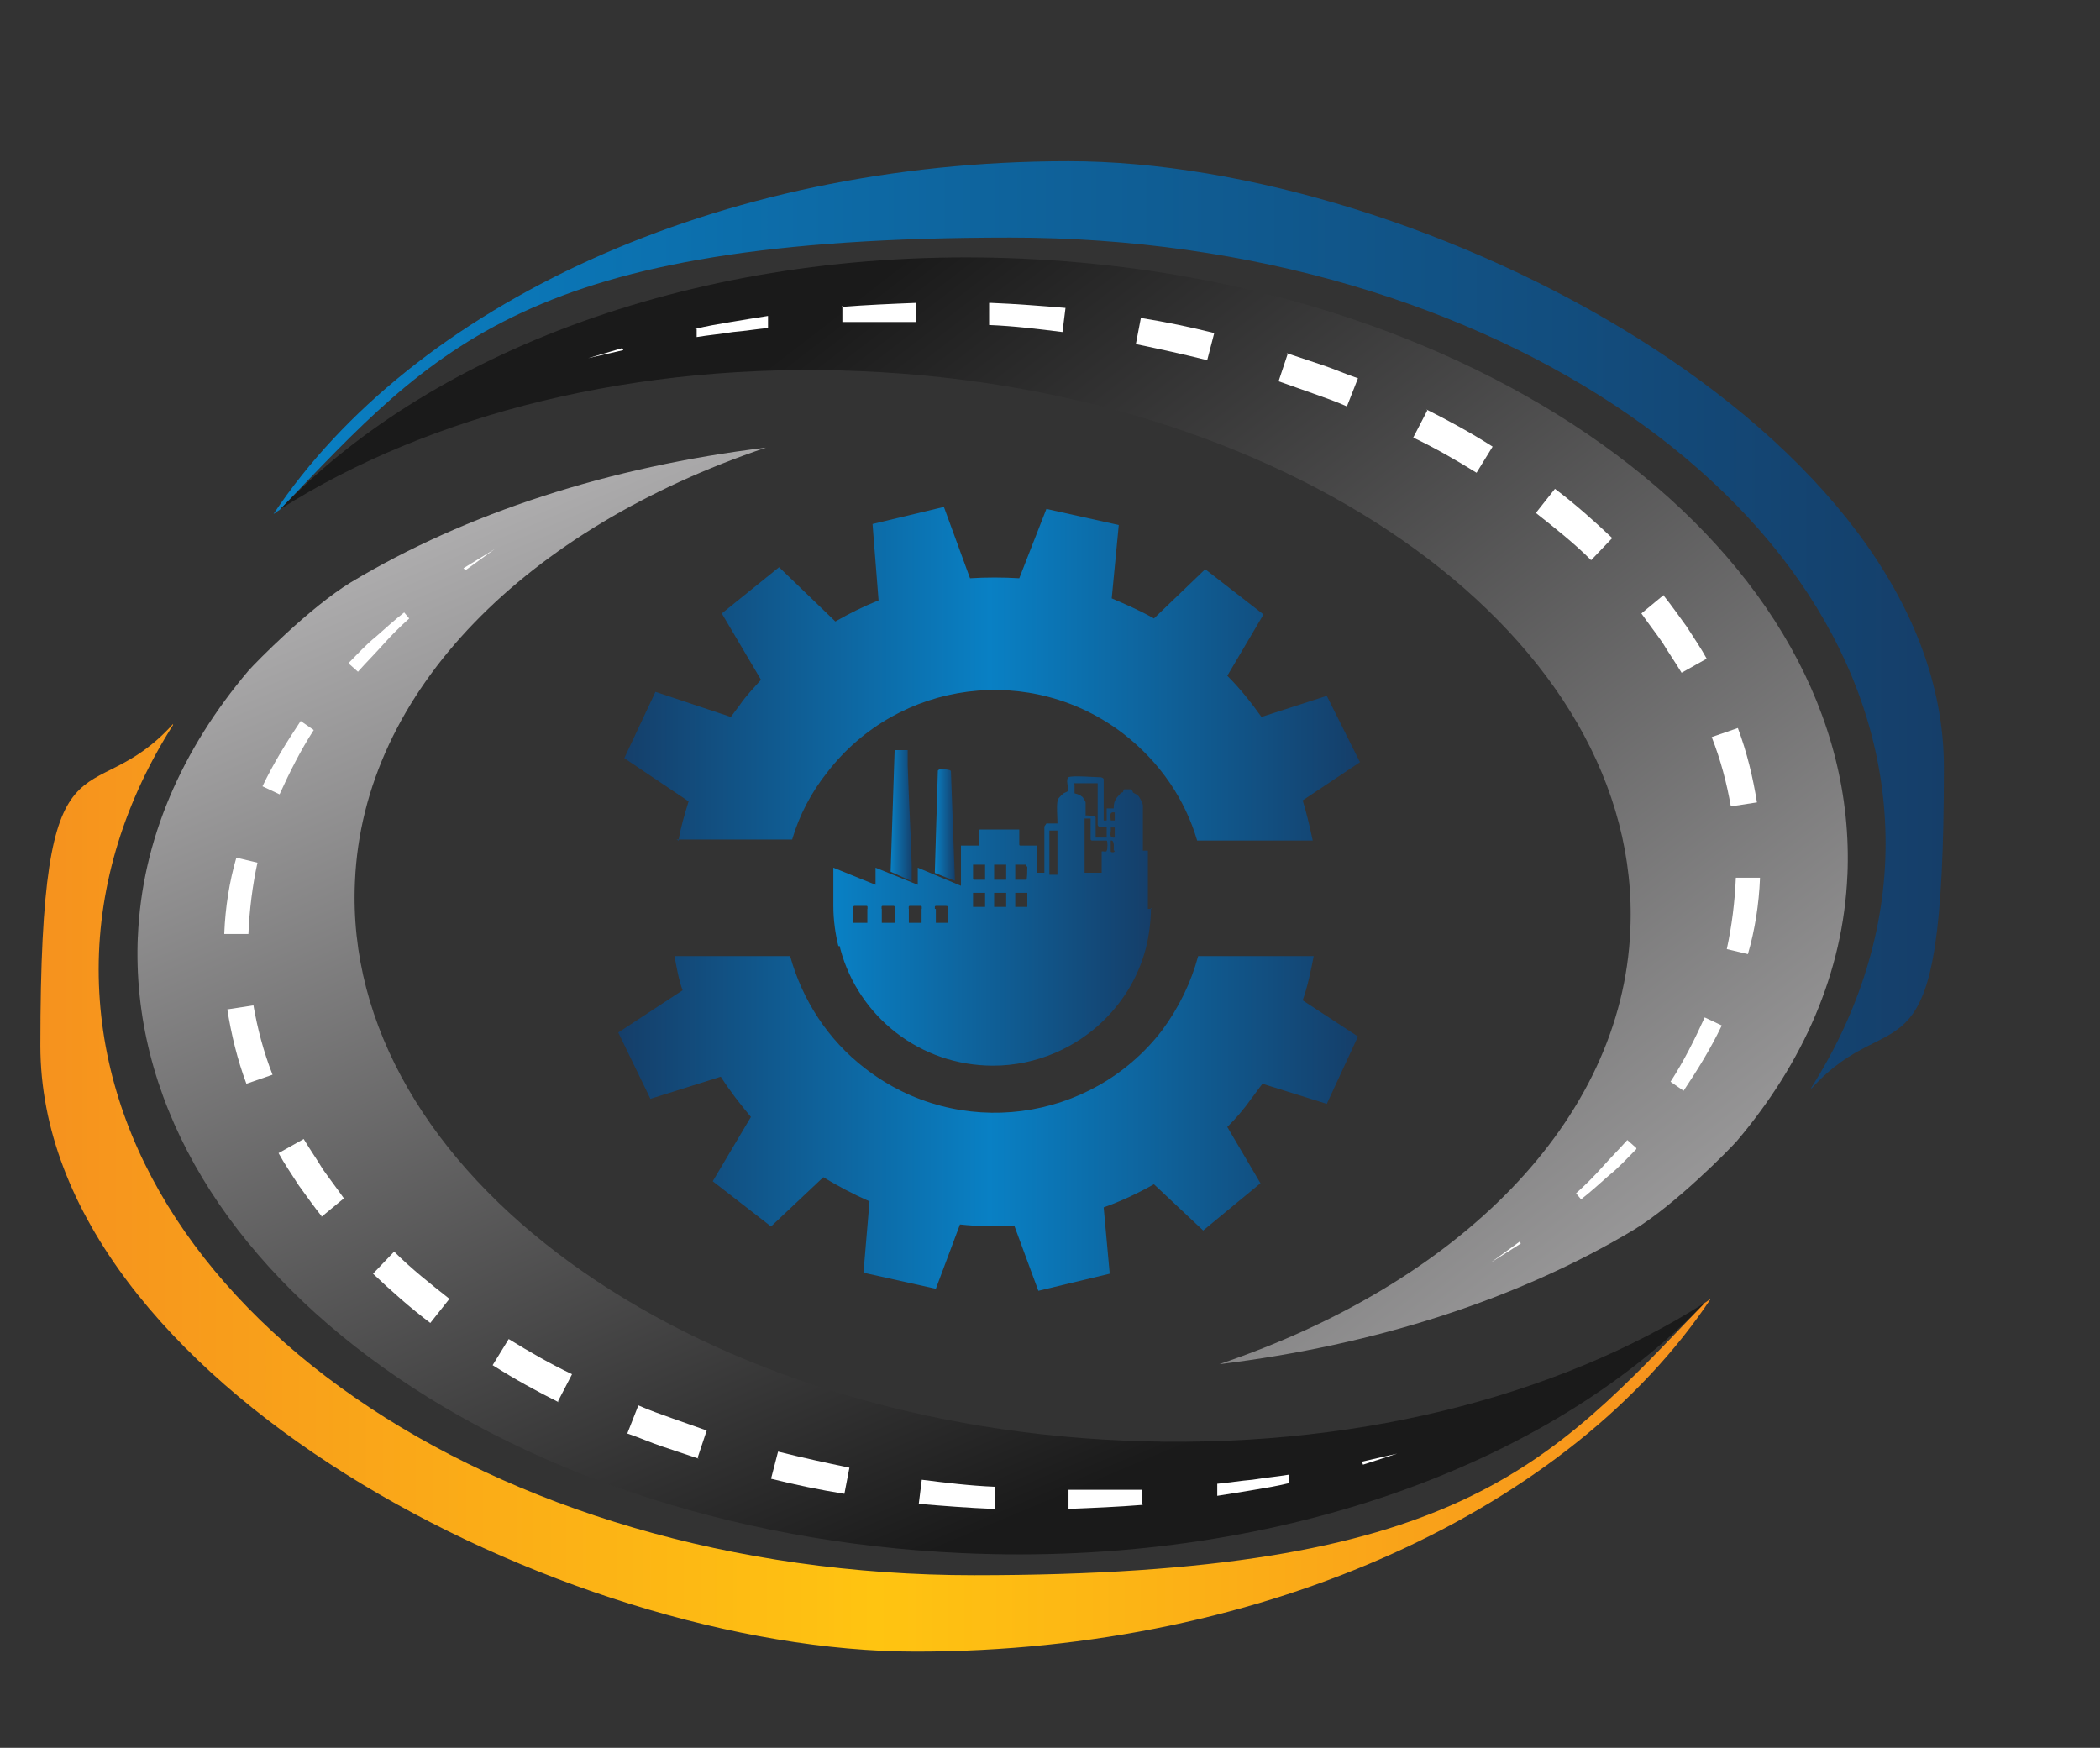 <?xml version="1.0" encoding="UTF-8"?>
<svg xmlns:xlink="http://www.w3.org/1999/xlink" xmlns="http://www.w3.org/2000/svg" viewBox="202.283 15.962 208.95 173.912" version="1.1" id="Layer_1" style="max-height: 500px" width="208.95" height="173.912">
  <rect x="202.283" y="15.962" width="208.95" height="173.912" fill="#333333" stroke="none"/>
  <defs>
    <style>
      .st0 {
        fill: url(#linear-gradient2);
      }

      .st1 {
        fill: url(#linear-gradient36);
      }

      .st2 {
        fill: url(#linear-gradient39);
      }

      .st3 {
        fill: url(#linear-gradient34);
      }

      .st4 {
        fill: url(#linear-gradient58);
      }

      .st5 {
        fill: url(#linear-gradient33);
      }

      .st6 {
        fill: url(#linear-gradient10);
      }

      .st7 {
        fill: url(#linear-gradient32);
      }

      .st8 {
        fill: url(#linear-gradient21);
      }

      .st9 {
        fill: url(#linear-gradient37);
      }

      .st10 {
        fill: url(#linear-gradient56);
      }

      .st11 {
        fill: url(#linear-gradient27);
      }

      .st12 {
        fill: url(#linear-gradient53);
      }

      .st13 {
        fill: url(#linear-gradient57);
      }

      .st14 {
        fill: url(#linear-gradient35);
      }

      .st15 {
        fill: #fff;
      }

      .st16 {
        fill: url(#linear-gradient26);
      }

      .st17 {
        fill: url(#linear-gradient1);
      }

      .st18 {
        fill: url(#linear-gradient9);
      }

      .st19 {
        fill: url(#linear-gradient18);
      }

      .st20 {
        fill: url(#linear-gradient23);
      }

      .st21 {
        fill: url(#linear-gradient43);
      }

      .st22 {
        fill: url(#linear-gradient8);
      }

      .st23 {
        fill: url(#linear-gradient11);
      }

      .st24 {
        fill: url(#linear-gradient16);
      }

      .st25 {
        fill: url(#linear-gradient24);
      }

      .st26 {
        fill: url(#linear-gradient30);
      }

      .st27 {
        fill: url(#linear-gradient46);
      }

      .st28 {
        fill: url(#linear-gradient22);
      }

      .st29 {
        fill: url(#linear-gradient29);
      }

      .st30 {
        fill: url(#linear-gradient49);
      }

      .st31 {
        fill: url(#linear-gradient19);
      }

      .st32 {
        fill: url(#linear-gradient12);
      }

      .st33 {
        fill: url(#linear-gradient42);
      }

      .st34 {
        fill: url(#linear-gradient28);
      }

      .st35 {
        fill: url(#linear-gradient40);
      }

      .st36 {
        fill: url(#linear-gradient7);
      }

      .st37 {
        fill: url(#linear-gradient59);
      }

      .st38 {
        fill: url(#linear-gradient20);
      }

      .st39 {
        fill: url(#linear-gradient4);
      }

      .st40 {
        fill: url(#linear-gradient31);
      }

      .st41 {
        fill: url(#linear-gradient14);
      }

      .st42 {
        fill: url(#linear-gradient5);
      }

      .st43 {
        fill: url(#linear-gradient3);
      }

      .st44 {
        fill: url(#linear-gradient55);
      }

      .st45 {
        fill: url(#linear-gradient38);
      }

      .st46 {
        fill: url(#linear-gradient25);
      }

      .st47 {
        fill: url(#linear-gradient52);
      }

      .st48 {
        fill: url(#linear-gradient15);
      }

      .st49 {
        fill: url(#linear-gradient17);
      }

      .st50 {
        fill: url(#linear-gradient54);
      }

      .st51 {
        fill: url(#linear-gradient50);
      }

      .st52 {
        fill: url(#linear-gradient51);
      }

      .st53 {
        fill: url(#linear-gradient6);
      }

      .st54 {
        fill: url(#linear-gradient48);
      }

      .st55 {
        fill: url(#linear-gradient13);
      }

      .st56 {
        fill: url(#linear-gradient45);
      }

      .st57 {
        fill: url(#linear-gradient47);
      }

      .st58 {
        fill: url(#linear-gradient);
      }

      .st59 {
        fill: url(#linear-gradient44);
      }

      .st60 {
        fill: url(#linear-gradient41);
      }
    </style>
    <linearGradient gradientUnits="userSpaceOnUse" y2="78" x2="395.8" y1="78" x1="229.5" id="linear-gradient">
      <stop stop-color="#0980c4" offset="0"></stop>
      <stop stop-color="#153e69" offset="1"></stop>
    </linearGradient>
    <linearGradient gradientUnits="userSpaceOnUse" y2="164.3" x2="375.7" y1="47" x1="285.4" id="linear-gradient1">
      <stop stop-color="#1a1a1a" offset="0"></stop>
      <stop stop-color="#b3b2b3" offset="1"></stop>
    </linearGradient>
    <linearGradient gradientUnits="userSpaceOnUse" y2="134.2" x2="372.5" y1="134.2" x1="206.3" id="linear-gradient2">
      <stop stop-color="#f6921e" offset="0"></stop>
      <stop stop-color="#ffc411" offset=".5"></stop>
      <stop stop-color="#f6901e" offset="1"></stop>
    </linearGradient>
    <linearGradient gradientUnits="userSpaceOnUse" y2="165.2" x2="307.6" y1="57.3" x1="262.4" id="linear-gradient3">
      <stop stop-color="#b3b2b3" offset="0"></stop>
      <stop stop-color="#1a1a1a" offset="1"></stop>
    </linearGradient>
    <linearGradient gradientUnits="userSpaceOnUse" y2="105.3" x2="337.6" y1="105.3" x1="263.9" id="linear-gradient4">
      <stop stop-color="#153e69" offset="0"></stop>
      <stop stop-color="#0980c4" offset=".5"></stop>
      <stop stop-color="#153e69" offset="1"></stop>
    </linearGradient>
    <linearGradient xlink:href="#linear-gradient" y2="101.8" x2="316.8" y1="101.8" x1="285.4" id="linear-gradient5"></linearGradient>
    <linearGradient xlink:href="#linear-gradient" y2="97.1" x2="293.1" y1="97.1" x1="290.9" id="linear-gradient6"></linearGradient>
    <linearGradient xlink:href="#linear-gradient" y2="98" x2="297.3" y1="98" x1="295.3" id="linear-gradient7"></linearGradient>
    <linearGradient xlink:href="#linear-gradient" y2="114.2" x2="316.8" y1="114.2" x1="285.4" id="linear-gradient8"></linearGradient>
    <linearGradient xlink:href="#linear-gradient3" y2="196.6" x2="25.9" y1="189.6" x1="23.2" id="linear-gradient9"></linearGradient>
    <linearGradient xlink:href="#linear-gradient3" y2="194.9" x2="30.3" y1="187.9" x1="27.7" id="linear-gradient10"></linearGradient>
    <linearGradient xlink:href="#linear-gradient" y2="218.4" x2="54.3" y1="183.4" x1="54.3" id="linear-gradient11"></linearGradient>
    <linearGradient xlink:href="#linear-gradient3" y2="196.2" x2="86.6" y1="190.3" x1="83.2" id="linear-gradient12"></linearGradient>
    <linearGradient xlink:href="#linear-gradient3" y2="221.2" x2="106.6" y1="213.6" x1="101.1" id="linear-gradient13"></linearGradient>
    <linearGradient xlink:href="#linear-gradient3" y2="223.6" x2="103.2" y1="216" x1="97.8" id="linear-gradient14"></linearGradient>
    <linearGradient xlink:href="#linear-gradient" y2="218.4" x2="126.5" y1="183.4" x1="126.5" id="linear-gradient15"></linearGradient>
    <linearGradient xlink:href="#linear-gradient3" y2="201.7" x2="183.5" y1="195.7" x1="182" id="linear-gradient16"></linearGradient>
    <linearGradient xlink:href="#linear-gradient3" y2="200.5" x2="188.3" y1="194.5" x1="186.8" id="linear-gradient17"></linearGradient>
    <linearGradient xlink:href="#linear-gradient2" y2="239" x2="277.6" y1="181.7" x1="237.7" id="linear-gradient18"></linearGradient>
    <linearGradient xlink:href="#linear-gradient3" y2="204.7" x2="337.9" y1="182.9" x1="322.7" id="linear-gradient19"></linearGradient>
    <linearGradient xlink:href="#linear-gradient3" y2="199.5" x2="345.4" y1="177.7" x1="330.2" id="linear-gradient20"></linearGradient>
    <linearGradient xlink:href="#linear-gradient2" y2="205.5" x2="336.7" y1="183.7" x1="321.4" id="linear-gradient21"></linearGradient>
    <linearGradient xlink:href="#linear-gradient2" y2="199" x2="346" y1="177.2" x1="330.8" id="linear-gradient22"></linearGradient>
    <linearGradient xlink:href="#linear-gradient3" y2="213.2" x2="372.4" y1="178.7" x1="372.4" id="linear-gradient23"></linearGradient>
    <linearGradient xlink:href="#linear-gradient" y2="213.2" x2="370" y1="178.7" x1="370" id="linear-gradient24"></linearGradient>
    <linearGradient xlink:href="#linear-gradient" y2="213.2" x2="375.1" y1="178.7" x1="375.1" id="linear-gradient25"></linearGradient>
    <linearGradient xlink:href="#linear-gradient3" y2="213.2" x2="389.7" y1="178.7" x1="389.7" id="linear-gradient26"></linearGradient>
    <linearGradient xlink:href="#linear-gradient3" y2="213.2" x2="429.6" y1="178.7" x1="429.6" id="linear-gradient27"></linearGradient>
    <linearGradient xlink:href="#linear-gradient" y2="213.2" x2="474.1" y1="178.7" x1="474.1" id="linear-gradient28"></linearGradient>
    <linearGradient xlink:href="#linear-gradient" y2="213.2" x2="479.2" y1="178.7" x1="479.2" id="linear-gradient29"></linearGradient>
    <linearGradient xlink:href="#linear-gradient3" y2="213.2" x2="510.9" y1="178.7" x1="510.9" id="linear-gradient30"></linearGradient>
    <linearGradient xlink:href="#linear-gradient3" y2="213.2" x2="562.7" y1="178.7" x1="562.7" id="linear-gradient31"></linearGradient>
    <linearGradient xlink:href="#linear-gradient3" y2="213.2" x2="571.2" y1="178.7" x1="571.2" id="linear-gradient32"></linearGradient>
    <linearGradient xlink:href="#linear-gradient2" y2="245.8" x2="26.3" y1="214.3" x1="25.9" id="linear-gradient33"></linearGradient>
    <linearGradient xlink:href="#linear-gradient2" y2="245.5" x2="48" y1="214" x1="47.6" id="linear-gradient34"></linearGradient>
    <linearGradient xlink:href="#linear-gradient2" y2="245.3" x2="67.9" y1="213.7" x1="67.5" id="linear-gradient35"></linearGradient>
    <linearGradient xlink:href="#linear-gradient2" y2="245" x2="88.9" y1="213.4" x1="88.4" id="linear-gradient36"></linearGradient>
    <linearGradient xlink:href="#linear-gradient2" y2="244.6" x2="112.5" y1="213.1" x1="112" id="linear-gradient37"></linearGradient>
    <linearGradient xlink:href="#linear-gradient2" y2="244.3" x2="134.3" y1="212.8" x1="133.8" id="linear-gradient38"></linearGradient>
    <linearGradient xlink:href="#linear-gradient2" y2="244.1" x2="151.8" y1="212.5" x1="151.3" id="linear-gradient39"></linearGradient>
    <linearGradient xlink:href="#linear-gradient" y2="246" x2="181.3" y1="218" x1="181.3" id="linear-gradient40"></linearGradient>
    <linearGradient xlink:href="#linear-gradient" y2="246" x2="201.5" y1="218" x1="201.5" id="linear-gradient41"></linearGradient>
    <linearGradient xlink:href="#linear-gradient" y2="246" x2="224.7" y1="218" x1="224.7" id="linear-gradient42"></linearGradient>
    <linearGradient xlink:href="#linear-gradient" y2="246" x2="240.6" y1="218" x1="240.6" id="linear-gradient43"></linearGradient>
    <linearGradient xlink:href="#linear-gradient" y2="246" x2="255.8" y1="218" x1="255.8" id="linear-gradient44"></linearGradient>
    <linearGradient xlink:href="#linear-gradient" y2="246" x2="278.2" y1="218" x1="278.2" id="linear-gradient45"></linearGradient>
    <linearGradient xlink:href="#linear-gradient" y2="246" x2="300.6" y1="218" x1="300.6" id="linear-gradient46"></linearGradient>
    <linearGradient xlink:href="#linear-gradient" y2="246" x2="320.5" y1="218" x1="320.5" id="linear-gradient47"></linearGradient>
    <linearGradient xlink:href="#linear-gradient" y2="246" x2="341" y1="218" x1="341" id="linear-gradient48"></linearGradient>
    <linearGradient xlink:href="#linear-gradient3" y2="242.2" x2="374.1" y1="217" x1="374.1" id="linear-gradient49"></linearGradient>
    <linearGradient xlink:href="#linear-gradient3" y2="242.2" x2="399.3" y1="217" x1="399.3" id="linear-gradient50"></linearGradient>
    <linearGradient xlink:href="#linear-gradient3" y2="242.2" x2="416.1" y1="217" x1="416.1" id="linear-gradient51"></linearGradient>
    <linearGradient xlink:href="#linear-gradient3" y2="242.2" x2="431.8" y1="217" x1="431.8" id="linear-gradient52"></linearGradient>
    <linearGradient xlink:href="#linear-gradient3" y2="242.2" x2="452.3" y1="217" x1="452.3" id="linear-gradient53"></linearGradient>
    <linearGradient xlink:href="#linear-gradient3" y2="242.2" x2="471.1" y1="217" x1="471.1" id="linear-gradient54"></linearGradient>
    <linearGradient xlink:href="#linear-gradient3" y2="242.2" x2="490.9" y1="217" x1="490.9" id="linear-gradient55"></linearGradient>
    <linearGradient xlink:href="#linear-gradient3" y2="242.2" x2="514.6" y1="217" x1="514.6" id="linear-gradient56"></linearGradient>
    <linearGradient xlink:href="#linear-gradient3" y2="242.2" x2="538.2" y1="217" x1="538.2" id="linear-gradient57"></linearGradient>
    <linearGradient xlink:href="#linear-gradient3" y2="242.2" x2="559.6" y1="217" x1="559.6" id="linear-gradient58"></linearGradient>
    <linearGradient xlink:href="#linear-gradient3" y2="242.2" x2="579.2" y1="217" x1="579.2" id="linear-gradient59"></linearGradient>
  </defs>
  <g>
    <g>
      <path d="M382.5,124.2c4.7-7.4,7.4-15.7,7.4-24.3,0-33.3-39-60.3-87.1-60.3s-57.1,10.8-72.7,27.1c-.2.1-.4.3-.6.4,13.8-20.7,44-35.1,79.1-35.1s87.1,27,87.1,60.3-4.8,22.7-13.2,32Z" class="st58"></path>
      <path d="M386.1,103c-.4,9.7-4.4,18.7-11,26.5-.8.9-6.1,6.3-10.2,8.8-11.5,6.9-25.7,11.5-41.3,13.4,23.7-8,40.1-24.1,40.9-43.2,1.3-28.8-32.9-53.7-76.4-55.6-22.5-1-43.1,4.3-57.9,13.7,15.5-16.2,43-26.3,73.9-24.9,46.7,2.1,83.4,29.5,82,61.4Z" class="st17"></path>
      <g>
        <polygon points="260.8 51.6 264.2 50.6 264.3 50.8 260.8 51.6" class="st15"></polygon>
        <path d="M271.4,48.7c1.2-.3,2.4-.5,3.6-.7,1.2-.2,2.4-.4,3.7-.6v1.2c-1.1.1-2.3.3-3.5.4-1.2.2-2.4.3-3.6.5v-.8Z" class="st15"></path>
        <path d="M286,46.5c2.5-.2,4.9-.3,7.4-.4v1.9c-2.4,0-4.9,0-7.3,0v-1.6Z" class="st15"></path>
        <path d="M300.9,46.1c2.5.1,5,.3,7.4.5l-.3,2.4c-2.4-.3-4.8-.6-7.3-.7v-2.2Z" class="st15"></path>
        <path d="M315.8,47.6c2.5.4,4.9.9,7.3,1.5l-.7,2.7c-2.4-.6-4.7-1.1-7.1-1.6l.5-2.6Z" class="st15"></path>
        <path d="M330.3,51.1c1.2.4,2.4.8,3.6,1.2,1.2.4,2.3.9,3.5,1.3l-1.1,2.8c-1.1-.5-2.3-.9-3.4-1.3-1.1-.4-2.3-.8-3.4-1.2l.9-2.7Z" class="st15"></path>
        <path d="M344.2,56.7c2.2,1.1,4.4,2.3,6.6,3.7l-1.6,2.6c-2.1-1.3-4.2-2.5-6.3-3.5l1.4-2.7Z" class="st15"></path>
        <path d="M357,64.6c2,1.5,3.9,3.2,5.7,4.9l-2.1,2.2c-1.7-1.7-3.6-3.2-5.5-4.7l1.9-2.4Z" class="st15"></path>
        <path d="M367.8,75.2c.8,1,1.5,2,2.3,3.1.7,1.1,1.4,2.1,2,3.2l-2.5,1.4c-.6-1-1.3-2-1.9-3-.7-1-1.4-1.9-2.1-2.9l2.3-1.9Z" class="st15"></path>
        <path d="M375.2,88.4c.9,2.4,1.5,4.9,1.9,7.4l-2.6.4c-.4-2.3-1-4.6-1.9-6.9l2.6-.9Z" class="st15"></path>
        <path d="M377.4,103.4c-.1,2.5-.5,5.1-1.2,7.5l-2.1-.5c.5-2.3.8-4.7.9-7.1h2.4Z" class="st15"></path>
        <path d="M373.6,118c-1.1,2.3-2.4,4.4-3.8,6.5l-1.3-.9c1.3-2,2.4-4.2,3.4-6.4l1.7.8Z" class="st15"></path>
        <path d="M365.1,130.3c-.9.9-1.7,1.8-2.7,2.6-.9.8-1.9,1.7-2.8,2.4l-.5-.6c.9-.8,1.8-1.7,2.6-2.6.8-.9,1.7-1.8,2.5-2.7l.9.8Z" class="st15"></path>
        <polygon points="353.6 139.7 350.6 141.6 353.5 139.5 353.6 139.7" class="st15"></polygon>
      </g>
    </g>
    <g>
      <path d="M219.5,88.1c-4.7,7.4-7.4,15.7-7.4,24.3,0,33.3,39,60.3,87.1,60.3s57.1-10.8,72.7-27.1c.2-.1.4-.3.6-.4-13.8,20.7-44,35.1-79.1,35.1s-87.1-27-87.1-60.3,4.8-22.7,13.2-32Z" class="st0"></path>
      <path d="M216,109.2c.4-9.7,4.4-18.7,11-26.5.8-.9,6.1-6.3,10.2-8.8,11.5-6.9,25.7-11.5,41.3-13.4-23.7,8-40.1,24.1-40.9,43.2-1.3,28.8,32.9,53.7,76.4,55.6,22.5,1,43.1-4.3,57.9-13.7-15.5,16.2-43,26.3-73.9,24.9-46.7-2.1-83.4-29.5-82-61.4Z" class="st43"></path>
      <g>
        <polygon points="341.3 160.6 337.9 161.7 337.8 161.4 341.3 160.6" class="st15"></polygon>
        <path d="M330.7,163.5c-1.2.3-2.4.5-3.6.7-1.2.2-2.4.4-3.7.6v-1.2c1.1-.1,2.3-.3,3.5-.4,1.2-.2,2.4-.3,3.6-.5v.8Z" class="st15"></path>
        <path d="M316,165.7c-2.5.2-4.9.3-7.4.4v-1.9c2.4,0,4.9,0,7.3,0v1.6Z" class="st15"></path>
        <path d="M301.1,166.1c-2.5-.1-5-.3-7.4-.5l.3-2.4c2.4.3,4.8.6,7.3.7v2.2Z" class="st15"></path>
        <path d="M286.3,164.6c-2.5-.4-4.9-.9-7.3-1.5l.7-2.7c2.4.6,4.7,1.1,7.1,1.6l-.5,2.6Z" class="st15"></path>
        <path d="M271.8,161.1c-1.2-.4-2.4-.8-3.6-1.2-1.2-.4-2.3-.9-3.5-1.3l1.1-2.8c1.1.5,2.3.9,3.4,1.3,1.1.4,2.3.8,3.4,1.2l-.9,2.7Z" class="st15"></path>
        <path d="M257.9,155.5c-2.2-1.1-4.4-2.3-6.6-3.7l1.6-2.6c2.1,1.3,4.2,2.5,6.3,3.5l-1.4,2.7Z" class="st15"></path>
        <path d="M245.1,147.6c-2-1.5-3.9-3.2-5.7-4.9l2.1-2.2c1.7,1.7,3.6,3.2,5.5,4.7l-1.9,2.4Z" class="st15"></path>
        <path d="M234.3,137c-.8-1-1.5-2-2.3-3.1-.7-1.1-1.4-2.1-2-3.2l2.5-1.4c.6,1,1.3,2,1.9,3,.7,1,1.4,1.9,2.1,2.9l-2.3,1.9Z" class="st15"></path>
        <path d="M226.8,123.8c-.9-2.4-1.5-4.9-1.9-7.4l2.6-.4c.4,2.3,1,4.6,1.9,6.9l-2.6.9Z" class="st15"></path>
        <path d="M224.6,108.8c.1-2.5.5-5.1,1.2-7.5l2.1.5c-.5,2.3-.8,4.7-.9,7.1h-2.4Z" class="st15"></path>
        <path d="M228.4,94.2c1.1-2.3,2.4-4.4,3.8-6.5l1.3.9c-1.3,2-2.4,4.2-3.4,6.4l-1.7-.8Z" class="st15"></path>
        <path d="M237,81.9c.9-.9,1.7-1.8,2.7-2.6.9-.8,1.9-1.7,2.8-2.4l.5.6c-.9.8-1.8,1.7-2.6,2.6-.8.9-1.7,1.8-2.5,2.7l-.9-.8Z" class="st15"></path>
        <polygon points="248.4 72.5 251.5 70.6 248.6 72.7 248.4 72.5" class="st15"></polygon>
      </g>
    </g>
    <g>
      <path d="M269.6,99.5h11.5c.7-2.4,1.9-4.7,3.5-6.7,7.1-9.2,20.3-10.9,29.5-3.8,3.6,2.8,6.1,6.5,7.3,10.6h11.5c-.3-1.4-.6-2.7-1-4l5.7-3.8-3.3-6.6-6.5,2.1c-1-1.4-2.1-2.8-3.4-4.1l3.6-6.1-5.8-4.5-5.1,4.9c-1.4-.8-2.8-1.4-4.2-2l.7-7.3-7.2-1.6-2.7,6.9c-1.6-.1-3.3-.1-4.9,0l-2.6-7.1-7.1,1.7.6,7.6c-1.5.6-2.9,1.3-4.3,2.1l-5.6-5.4-5.7,4.6,3.9,6.6c-.7.8-1.5,1.6-2.1,2.5-.3.4-.6.8-.9,1.2l-7.5-2.5-3.1,6.6,6.4,4.3c-.4,1.3-.8,2.6-1,3.9ZM333,111.1h-11.5c-.7,2.6-1.9,5.1-3.6,7.4-7.1,9.2-20.3,10.9-29.5,3.8-3.8-2.9-6.3-6.9-7.5-11.2h-11.5c.2,1.1.4,2.3.8,3.4l-6.4,4.2,3.2,6.6,7-2.2c.9,1.4,1.9,2.7,3,4l-3.8,6.4,5.8,4.5,5.2-4.9c1.5.9,3,1.7,4.6,2.4l-.6,7.1,7.2,1.6,2.4-6.4c1.8.2,3.6.2,5.4.1l2.4,6.5,7.1-1.7-.6-6.6c1.7-.6,3.4-1.4,5-2.3l4.9,4.6,5.7-4.7-3.3-5.6c.8-.8,1.6-1.7,2.3-2.7.4-.5.8-1.1,1.2-1.6l6.4,2,3.1-6.7-5.5-3.6c.5-1.4.8-2.9,1.1-4.4Z" class="st39"></path>
      <g>
        <path d="M316,100.8v-4.7c0-.2-.3-.8-.5-1-.1-.1-.4-.2-.5-.3,0,0,0-.2-.2-.3,0,0-.5,0-.6,0-.2,0-.1.2-.2.3,0,0-.2,0-.3.2-.5.5-.6.8-.6,1.4,0,0-.7,0-.7,0v1.2h-.3v-4.1c0-.1-.2-.2-.3-.2-.5,0-2.9-.2-3.2,0-.3.2,0,1.1,0,1.3,0,.1-.3.2-.5.3-.2.2-.6.5-.6.8-.1.6,0,1.5,0,2.2h-1.1s-.2.3-.2.3v4.6h-.7v-2.7h-1.7s-.1,0-.1-.1v-1.5h-3.9s-.1,0-.1.1v1.5h-1.8v4l-4.3-1.8v1.7l-4.2-1.7v1.7l-4.2-1.7v3.8c0,1.4.2,2.8.5,4h30.3c.3-1.3.5-2.6.5-4v-5.5h-.8ZM313.2,96.8v.8s-.4,0-.4,0c0-.4-.2-.9.4-.8ZM313.2,100.6c0,.2-.3.2-.4.1,0,0,0-1,0-1.1.4-.1.3.7.3,1ZM312.8,98.3h.4v1c-.7.1-.3-.6-.4-1ZM309.1,93.9h2.4v4.1c0,.4.8.2.9.3,0,0,0,1,0,1h-1.1v-2c0-.2-.9-.2-1-.2v-1.3c0-.1-.3-.6-.4-.6-.2-.2-.7-.3-.7-.3,0,0,0-.7,0-.9ZM310.9,99.6h1.5c.1,0,.1.9,0,1,0,.2-.5,0-.5.1v2.1h-1.7v-5.4h.6v1.9s0,.1,0,.2ZM306.7,98.6h.8v4.4h-.8v-4.4ZM303.3,102h1.1c0,0,0,.2.1.2,0,.2,0,1.3-.1,1.3h-1.1v-1.5ZM303.3,104.8h1.2v1.4h-1.2v-1.4ZM301.2,102h1.2v1.5h-1.2v-1.5ZM301.2,104.8h1.2v1.4h-1.2v-1.4ZM299.1,102h1.2v1.5h-1.1s-.1,0-.1-.1v-1.4ZM299.1,104.8h1.2v1.4h-1.2v-1.4ZM288.6,107.8h-1.4v-1.6s0-.1.1-.1h1.2s.1,0,.1.1v1.6ZM291.3,107.8h-1.3v-1.6s0-.1.1-.1h1.1s.1,0,.1.1v1.6ZM294,107.8h-1.3v-1.6s0-.1.1-.1h1.1s.1,0,.1.1v1.6ZM296.7,107.8h-1.4v-1.6s0-.1.1-.1h1s.2,0,.2.1v1.6Z" class="st42"></path>
        <path d="M292.6,90.6c0,.5,0,1,0,1.5.1,3.3.3,6.6.4,10,0,.4,0,1,0,1.4s0,.1-.1.1l-2-.9.4-12.1h1.3Z" class="st53"></path>
        <path d="M297.3,103.6c0,0-1.6-.6-1.8-.7s-.2,0-.2-.2l.3-10c0-.1,0-.1.2-.2.2,0,1.1,0,1.1.2l.4,10.9Z" class="st36"></path>
      </g>
      <path d="M316.8,106.3c0,1.4-.2,2.8-.5,4-.7,2.7-2.1,5.1-4.1,7.1-2.8,2.8-6.8,4.6-11.1,4.6-7.3,0-13.4-4.9-15.2-11.6-.3-1.3-.5-2.6-.5-4h1.8v1.4h1.4v-1.4h1.4v1.4h1.3v-1.4h1.4v1.4h1.3v-1.4h1.4v1.4h1.4v-1.4h20.1Z" class="st22"></path>
    </g>
  </g>
  <g>
    <g>
      <path d="M24.5,194.9c1.1,0,1.9-1,1.9-2.1s-.9-2.2-1.9-2.2-1.9,1-1.9,2.1.8,2.2,1.9,2.2Z" class="st18"></path>
      <path d="M29.5,194.9c1.1,0,1.9-1,1.9-2.1s-.9-2.2-1.9-2.2-2,1-2,2.1.9,2.2,2,2.2Z" class="st6"></path>
      <path d="M85.7,204.7v3.5c0,1.9-.8,2.8-2.3,2.8h-49.2c-1.6,0-2.3-.9-2.3-2.8v-11.7c-1.2.2-2.4.6-3.8.9l.2,1.6h-1c-2.2,0-4,.7-5.4,2.1-1.4,1.4-2,3.2-2,5.4,0,4.2,2.1,6.8,5.5,6.8,1.6,0,3-.3,4.1-1,1,1.2,2.3,1.8,4,1.8h50.7c2.9,0,4.7-2,4.7-5.1v-9.7l-3.7.9.5,4.5ZM28.7,209.9c-.9.3-1.8.4-2.8.4-1.9,0-2.9-1.5-3-4.6,0-1.3.4-2.4,1.2-3.2s1.7-1.3,2.8-1.3c.5,0,1.1,0,1.7,0v8.8Z" class="st23"></path>
      <path d="M85.2,195.7c1.1,0,1.9-.9,1.9-2.1s-.9-2.1-1.9-2.1-1.9.9-1.9,2.1.8,2.1,1.9,2.1Z" class="st32"></path>
      <path d="M105.4,217.5c-1,0-1.9.9-1.9,2.1s.9,2.1,1.9,2.1,1.9-1,1.9-2.1-.9-2.1-1.9-2.1Z" class="st55"></path>
      <path d="M100.3,217.5c-1,0-1.9.9-1.9,2.1s.9,2.1,1.9,2.1,2-1,2-2.1-.9-2.1-2-2.1Z" class="st41"></path>
      <path d="M158,196.9v11.1c0,1.9-.8,2.9-2.3,2.9h-5.7c-1.5,0-2.3-.9-2.3-2.9v-16.5l-3.8.9.6,4.7v10.9c0,1.9-.8,2.9-2.3,2.9h-5v-5.1c0-2-.7-3.5-2.2-4.6-1.4-1.2-3.3-1.7-5.5-1.7-4.1,0-7.8,2.9-11.3,8.8v-7.6l-3.1.8v6.7c0,1.9-.8,2.8-2.3,2.8h-3.6c-1.6,0-2.3-.9-2.3-2.8v-9l-3.8.9.6,4.5v3.6c0,1.9-.8,2.8-2.3,2.8h-3.8c-1.5,0-2.3-.9-2.3-2.9v-16.5l-3.7.9.5,4.5v11.9c0,3.2,1.8,5.2,4.7,5.2h5.4c1.2,0,2.2-.3,3-1,.8.7,1.8,1,3.1,1h34.7c1.2,0,2.2-.3,3-1.1.8.7,1.9,1.1,3.1,1.1h7.2c2.9,0,4.7-2,4.7-5.2v-17.5l-3.7,1,.5,4.6ZM134.1,210.9h-14.3c.5-1.5,1.6-3.1,3.2-5,2.1-2.4,4.1-3.6,6-3.6,3.5,0,5.2,1.3,5.2,4v4.5Z" class="st48"></path>
      <path d="M183,201.5c1,0,1.9-.9,1.9-2.1s-.9-2.1-1.9-2.1-1.9.9-1.9,2.1.8,2.1,1.9,2.1Z" class="st24"></path>
      <path d="M188,201.5c1,0,1.9-.9,1.9-2.1s-.9-2.1-1.9-2.1-1.9.9-1.9,2.1.8,2.1,1.9,2.1Z" class="st49"></path>
      <path d="M330.2,198.1c-1.3,0-2.4.4-3.4,1.1-1.3,1-2,2.5-2,4.5,0,3.7,1.8,5.5,5.3,5.5s1.6-.1,2.1-.4c-.2,1.4-1.4,2.1-3.5,2.1h-112.7c-1.5,0-2.3-.9-2.3-2.9v-16.5l-3.8.9.6,4.7v10.9c0,1.9-.8,2.9-2.3,2.9h-8.3c-1.6,0-2.3-.9-2.3-2.9v-8.8l-3.7.9.6,4.3v3.6c0,1.9-.8,2.9-2.3,2.9h-13.1c-2.5,0-3.8-1.8-3.8-5.3s.5-2.8,1.5-4.3h-2.8c-.8,1.6-1.2,3.3-1.2,5.1s.5,4.2,1.6,5.6c1.1,1.4,2.5,2.1,4.3,2.1h14.3c1.2,0,2.3-.3,3.1-1.1.8.7,1.9,1.1,3.1,1.1h9.8c1.2,0,2.2-.3,3-1.1.8.7,1.9,1.1,3.1,1.1h113.2c4.9,0,7.1-2.6,7.1-8.8v-1.6c0-1.6-.4-2.9-1.3-3.9-1-1.1-2.4-1.6-4.1-1.6ZM332.6,206.4c-.7.3-1.5.5-2.4.5-1.4,0-2.1-1-2.1-3s.8-3.7,2.3-3.7,2.3,1.2,2.3,3.4,0,2,0,2.8Z" class="st19"></path>
      <path d="M330.2,195.7c1,0,1.9-.9,1.9-2.1s-.9-2.1-1.9-2.1-2,.9-2,2.1.9,2.1,2,2.1Z" class="st31"></path>
      <path d="M341.3,195.7c1.1,0,1.9-.9,1.9-2.1s-.9-2.1-1.9-2.1-1.9.9-1.9,2.1.9,2.1,1.9,2.1Z" class="st38"></path>
      <path d="M340.4,204.9v8.8c0,3.5-1.4,5.7-4.3,6.7l.7,1.4c4.5-1.4,6.8-4.5,6.8-9.2v-13.3l-3.8.9.6,4.7Z" class="st8"></path>
      <polygon points="346.9 196.1 346.9 214 350 214 350 196.1 350.4 191.5 346.4 191.8 346.9 196.1" class="st28"></polygon>
      <path d="M381.8,204.7v3.5c0,1.9-.8,2.8-2.3,2.8h-13.1c-2.5,0-3.8-1.7-3.8-5.1s.5-2.7,1.5-4.3h-2.8c-.8,1.6-1.2,3.2-1.2,5s.5,4.1,1.6,5.5c1.1,1.4,2.5,2.1,4.3,2.1h14.3c2.9,0,4.7-1.9,4.7-5.1v-9.7l-3.7.9.6,4.5Z" class="st20"></path>
      <path d="M370,201.5c1,0,1.9-.9,1.9-2.1s-.9-2.1-1.9-2.1-1.9.9-1.9,2.1.8,2.1,1.9,2.1Z" class="st25"></path>
      <path d="M375.1,201.5c1,0,1.9-.9,1.9-2.1s-.9-2.1-1.9-2.1-1.9.9-1.9,2.1.8,2.1,1.9,2.1Z" class="st46"></path>
      <polygon points="388.2 196.1 388.2 214 391.4 214 391.4 196.1 391.7 191.5 387.8 191.8 388.2 196.1" class="st16"></polygon>
      <path d="M454.8,200.9c-1.4,1.6-2.1,3.6-2.1,6.2s.3,2.5,1,3.7h-30.6c-.4,0-.9,0-1.3-.1,3.2-3.3,5-5.1,5.3-5.4,0-1.6-.8-3.1-2.3-4.4-1.7-1.4-3.6-2-5.8-2s-4.2.7-5.8,2c-1.6,1.3-2.4,2.8-2.4,4.5,2.8,2.9,4.5,4.7,5.3,5.4-.4.1-.8.1-1.2.1h-8.7v-3.8c0-2.3-.6-4.1-1.8-5.6-1.2-1.5-2.7-2.2-4.7-2.2-.5.1-.9.1-1,.1,0,.9.2,1.6.2,2,.3-.2.7-.2,1-.2.9,0,1.7.5,2.2,1.3.6,1,.9,2.3.9,4.1v4.4h-8.1l-.8,3.1h21.3c0-.5.5-.8,1.4-.8,1.2,0,2,0,2.2-.1,1.2.6,2.3.9,3.3.9h35.4c4.7,0,7.1-2.1,7.1-6.1v-4.9l.3-3.6c-1.5-.5-3-.8-4.5-.8-2.4,0-4.3.8-5.7,2.3ZM414.3,204.7c0-.7.5-1.3,1.3-1.9.9-.6,2.1-.9,3.4-.9s2.5.3,3.5.9c.7.5,1.1,1.2,1.2,1.9l-4.7,4.9c-2.1-2.2-3.7-3.8-4.7-4.9ZM461.8,203.3c.2,1.2.2,2.1.2,2.9,0,3.1-1.1,4.7-3.4,4.7s-2.7-1.5-2.7-4.4,1.3-5.5,4-5.5,1.2,0,1.7.2l.3,2Z" class="st11"></path>
      <path d="M474.1,194.9c1.1,0,1.9-1,1.9-2.1s-.9-2.2-1.9-2.2-1.9,1-1.9,2.1.8,2.2,1.9,2.2Z" class="st34"></path>
      <path d="M479.2,194.9c1.1,0,1.9-1,1.9-2.1s-.9-2.2-1.9-2.2-2,1-2,2.1.9,2.2,2,2.2Z" class="st29"></path>
      <path d="M549.2,204.7v3.4c0,1.9-.8,2.8-2.3,2.8s-1.9-.4-2.7-1.3v-9l-3.1.8v6.8c0,1.9-.8,2.8-2.3,2.8s-2-.4-2.8-1.2v-9.1l-3.1.8v6.7c0,1.9-.8,2.8-2.3,2.8h-3c-1.5,0-2.3-.9-2.3-2.7v-8.9l-3.8.9.6,4.5v3.4c0,1.9-.8,2.8-2.3,2.8s-1.9-.4-2.7-1.3v-9l-3.1.8v6.8c0,1.9-.8,2.8-2.3,2.8s-2-.4-2.8-1.2v-9.1l-3.1.8v6.7c0,1.9-.8,2.8-2.3,2.8h-19.6c-1.6,0-2.3-.9-2.3-2.8v-11.7c-1.2.2-2.4.6-3.8.9l.2,1.6h-1c-2.2,0-4,.7-5.4,2.1-1.4,1.4-2,3.2-2,5.4,0,4.2,2.1,6.8,5.5,6.8,1.6,0,3-.3,4.1-1,1,1.2,2.3,1.8,4,1.8h21.2c1.4,0,2.5-.5,3.4-1.3.2-.2.4-.5.6-.7,1.2,1.4,2.7,2.1,4.3,2.1s3-.7,3.8-2c1.2,1.3,2.6,2,4.3,2s2.2-.3,3-1c.9.7,1.9,1,3.2,1h4.5c1.4,0,2.5-.5,3.4-1.3.2-.2.4-.5.6-.8,1.2,1.4,2.7,2.1,4.3,2.1s3-.7,3.8-2c1.2,1.3,2.6,2,4.3,2,2.8,0,4.6-2,4.6-5.1v-9.7l-3.7.9.6,4.5ZM478.4,209.9c-.9.3-1.8.4-2.8.4-1.9,0-2.9-1.5-3-4.6,0-1.3.4-2.4,1.2-3.2s1.7-1.3,2.8-1.3c.5,0,1.1,0,1.7,0v8.8Z" class="st26"></path>
      <path d="M566.2,194.3l-1.8.2h-2.5c0-1.9.7-2.9,2.1-3,.6,0,1.2.3,1.8.8.2-.6.4-1.2.6-1.6-.8-.7-1.8-1-3-1-2.6,0-4,1.6-4,4.8h-1.8v2.2h10.4l-1.7-2.3Z" class="st40"></path>
      <path d="M582.3,198.6c-2.4,0-4.3.8-5.7,2.3-1.4,1.6-2.1,3.6-2.1,6.2s.3,2.5,1,3.7h-7.7v-12h-4.6c-2.2,0-4,.8-5.4,2.4-1.4,1.6-2,3.6-2,6.1s.6,3.7,1.8,5c1,1.2,2.4,1.7,4.2,1.7h3c-.2,3.1-1.6,5.2-4.3,6.4l.7,1.4c3.9-1.1,6.2-3.7,6.7-7.7h11.7c4.7,0,7.1-2.1,7.1-6.1v-4.9l.3-3.6c-1.5-.5-3-.8-4.5-.8ZM564.5,210.9h-2.7c-2,0-3-1.4-3-4.2s1.5-5.9,4-5.9h1.6v10ZM580.3,210.9c-1.8,0-2.7-1.5-2.7-4.4s1.3-5.5,4-5.5,1.2,0,1.7.2l.3,2c.2,1.2.2,2.1.2,2.9,0,3.1-1.1,4.7-3.4,4.7Z" class="st7"></path>
    </g>
    <g>
      <path d="M23,227.2h6.8l8.4,24.2h-6.7l-1.8-5.2h-6.6l-1.8,5.2h-6.7l8.4-24.2ZM28.9,241.2l-2.5-7.1-2.5,7.1h4.9Z" class="st5"></path>
      <path d="M43,251.4c-1.3-.3-2.4-.6-3.4-1.1v-5.8c1,.5,2.2,1,3.5,1.3,1.3.3,2.4.5,3.5.5s2.1-.1,2.7-.4c.5-.2.8-.7.8-1.4s-.1-.8-.4-1.1c-.3-.3-.6-.5-1.1-.8-.5-.2-1.3-.5-2.4-.9-.4,0-.6-.2-.8-.3-1.5-.5-2.7-1.1-3.5-1.7-.9-.6-1.5-1.4-1.8-2.3-.4-.9-.6-2-.6-3.3,0-2.4.8-4.2,2.3-5.4,1.6-1.2,3.8-1.9,6.8-1.9s2.4.1,3.7.3c1.3.2,2.4.5,3.2.8v5.9c-2-.9-4-1.3-5.8-1.3s-2.1.1-2.7.3c-.6.2-.9.6-.9,1.3s.1.8.4,1c.3.3.6.5,1.1.7.5.2,1.4.5,2.6.8,1.8.5,3.1,1.2,4.1,1.9.9.7,1.6,1.6,2,2.5.4,1,.5,2.1.5,3.5,0,2.3-.8,4-2.4,5.4-1.6,1.3-3.9,2-7,2s-2.9-.1-4.2-.4Z" class="st3"></path>
      <path d="M58.3,227.2h11.4c2.6,0,4.6.8,5.9,2.5,1.3,1.7,2,3.8,2,6.4s-.3,3.2-1,4.6c-.7,1.3-1.6,2.4-2.8,3.1-1.2.8-2.6,1.1-4.3,1.1h-4.8v6.5h-6.4v-24.2ZM68,239.5c1,0,1.7-.3,2.2-.9.5-.6.8-1.4.8-2.5s-.2-2-.7-2.6c-.5-.6-1.2-.9-2.1-.9h-3.5v6.9h3.3Z" class="st14"></path>
      <path d="M78.6,227.2h6.4v9h7.6v-9h6.4v24.2h-6.4v-9h-7.6v9h-6.4v-24.2Z" class="st1"></path>
      <path d="M109.2,227.2h6.8l8.4,24.2h-6.7l-1.8-5.2h-6.6l-1.8,5.2h-6.7l8.4-24.2ZM115,241.2l-2.5-7.1-2.5,7.1h4.9Z" class="st9"></path>
      <path d="M126.1,227.2h6.4v18.8h9.9v5.4h-16.3v-24.2Z" class="st45"></path>
      <path d="M148.3,232.4h-6.2v-5.3h18.8v5.3h-6.2v19h-6.4v-19Z" class="st2"></path>
      <path d="M172.9,227.2h16.7v5.4h-10.3v3.9h9v5.5h-9v3.9h10.3v5.4h-16.7v-24.2Z" class="st35"></path>
      <path d="M200.7,256.3c-1-1-1.5-2.6-1.5-4.7-2.9-.4-5.2-1.6-6.6-3.6-1.5-2-2.2-4.9-2.2-8.7s.9-7.6,2.8-9.6c1.9-2,4.7-3,8.4-3s6.5,1,8.4,3c1.9,2,2.8,5.2,2.8,9.6s-.7,6.6-2.2,8.6c-1.4,2-3.6,3.2-6.4,3.6,0,.8.1,1.3.4,1.5.3.3.7.4,1.3.4s1.4-.1,2.2-.4v4.4c-.8.3-1.6.4-2.4.4-2.3,0-3.9-.5-4.9-1.5ZM205.1,244.2c.7-1,1.1-2.6,1.1-4.9s-.4-4-1.1-5c-.7-1-1.9-1.5-3.6-1.5s-2.9.5-3.6,1.5c-.7,1-1.1,2.7-1.1,5s.4,3.9,1.1,4.9c.7,1,1.9,1.5,3.6,1.5s2.8-.5,3.6-1.5Z" class="st60"></path>
      <path d="M217.2,249.2c-1.9-1.7-2.9-4.1-2.9-7.2v-14.9h6.4v14.1c0,3,1.3,4.4,4,4.4s4-1.5,4-4.4v-14.1h6.4v14.9c0,2.1-.4,3.8-1.3,5.3-.9,1.5-2.1,2.6-3.7,3.3-1.6.8-3.4,1.1-5.4,1.1-3.1,0-5.7-.8-7.6-2.5Z" class="st33"></path>
      <path d="M237.4,227.2h6.4v24.2h-6.4v-24.2Z" class="st21"></path>
      <path d="M246.2,227.2h11.4c2.6,0,4.6.8,5.9,2.5,1.3,1.7,2,3.8,2,6.4s-.3,3.2-1,4.6c-.7,1.3-1.6,2.4-2.8,3.1-1.2.8-2.6,1.1-4.3,1.1h-4.8v6.5h-6.4v-24.2ZM255.9,239.5c1,0,1.7-.3,2.2-.9.5-.6.8-1.4.8-2.5s-.2-2-.7-2.6c-.5-.6-1.2-.9-2.1-.9h-3.5v6.9h3.3Z" class="st59"></path>
      <path d="M266.5,227.2h6.3l5.5,12.3,5.4-12.3h6.2v24.2h-6.4v-12.1l-3.5,8h-3.5l-3.6-8v12.1h-6.4v-24.2Z" class="st56"></path>
      <path d="M292.3,227.2h16.7v5.4h-10.3v3.9h9v5.5h-9v3.9h10.3v5.4h-16.7v-24.2Z" class="st27"></path>
      <path d="M310.3,227.2h5.5l8.3,12.8v-12.8h6.4v24.2h-5.5l-8.3-12.8v12.8h-6.4v-24.2Z" class="st57"></path>
      <path d="M337.8,232.4h-6.2v-5.3h18.8v5.3h-6.2v19h-6.4v-19Z" class="st54"></path>
      <path d="M362.4,227.2h6.3l5.5,12.3,5.4-12.3h6.2v24.2h-6.4v-12.1l-3.5,8h-3.5l-3.6-8v12.1h-6.4v-24.2Z" class="st30"></path>
      <path d="M395.9,227.2h6.8l8.4,24.2h-6.7l-1.8-5.2h-6.6l-1.8,5.2h-6.7l8.4-24.2ZM401.8,241.2l-2.5-7.1-2.5,7.1h4.9Z" class="st51"></path>
      <path d="M412.9,227.2h6.4v24.2h-6.4v-24.2Z" class="st52"></path>
      <path d="M421.7,227.2h5.5l8.3,12.8v-12.8h6.4v24.2h-5.5l-8.3-12.8v12.8h-6.4v-24.2Z" class="st47"></path>
      <path d="M449.1,232.4h-6.2v-5.3h18.8v5.3h-6.2v19h-6.4v-19Z" class="st12"></path>
      <path d="M462.8,227.2h16.7v5.4h-10.3v3.9h9v5.5h-9v3.9h10.3v5.4h-16.7v-24.2Z" class="st50"></path>
      <path d="M480.8,227.2h5.5l8.3,12.8v-12.8h6.4v24.2h-5.5l-8.3-12.8v12.8h-6.4v-24.2Z" class="st44"></path>
      <path d="M511.2,227.2h6.8l8.4,24.2h-6.7l-1.8-5.2h-6.6l-1.8,5.2h-6.7l8.4-24.2ZM517,241.2l-2.5-7.1-2.5,7.1h4.9Z" class="st10"></path>
      <path d="M528.1,227.2h5.5l8.3,12.8v-12.8h6.4v24.2h-5.5l-8.3-12.8v12.8h-6.4v-24.2Z" class="st13"></path>
      <path d="M553.2,248.6c-2.1-2.1-3.1-5.2-3.1-9.2s1-7.2,3.1-9.4c2.1-2.2,5.1-3.2,9.1-3.2s2.5.1,3.5.3c1.1.2,2.1.5,3.2,1v6.2c-2-1-4.1-1.4-6.3-1.4s-3.6.5-4.6,1.6c-1,1.1-1.5,2.7-1.5,5s.5,3.8,1.6,4.8c1,1,2.6,1.5,4.6,1.5s4.4-.5,6.3-1.4v6.2c-2.1.8-4.4,1.2-6.8,1.2-4,0-7-1.1-9.1-3.2Z" class="st4"></path>
      <path d="M570.8,227.2h16.7v5.4h-10.3v3.9h9v5.5h-9v3.9h10.3v5.4h-16.7v-24.2Z" class="st37"></path>
    </g>
  </g>
</svg>
